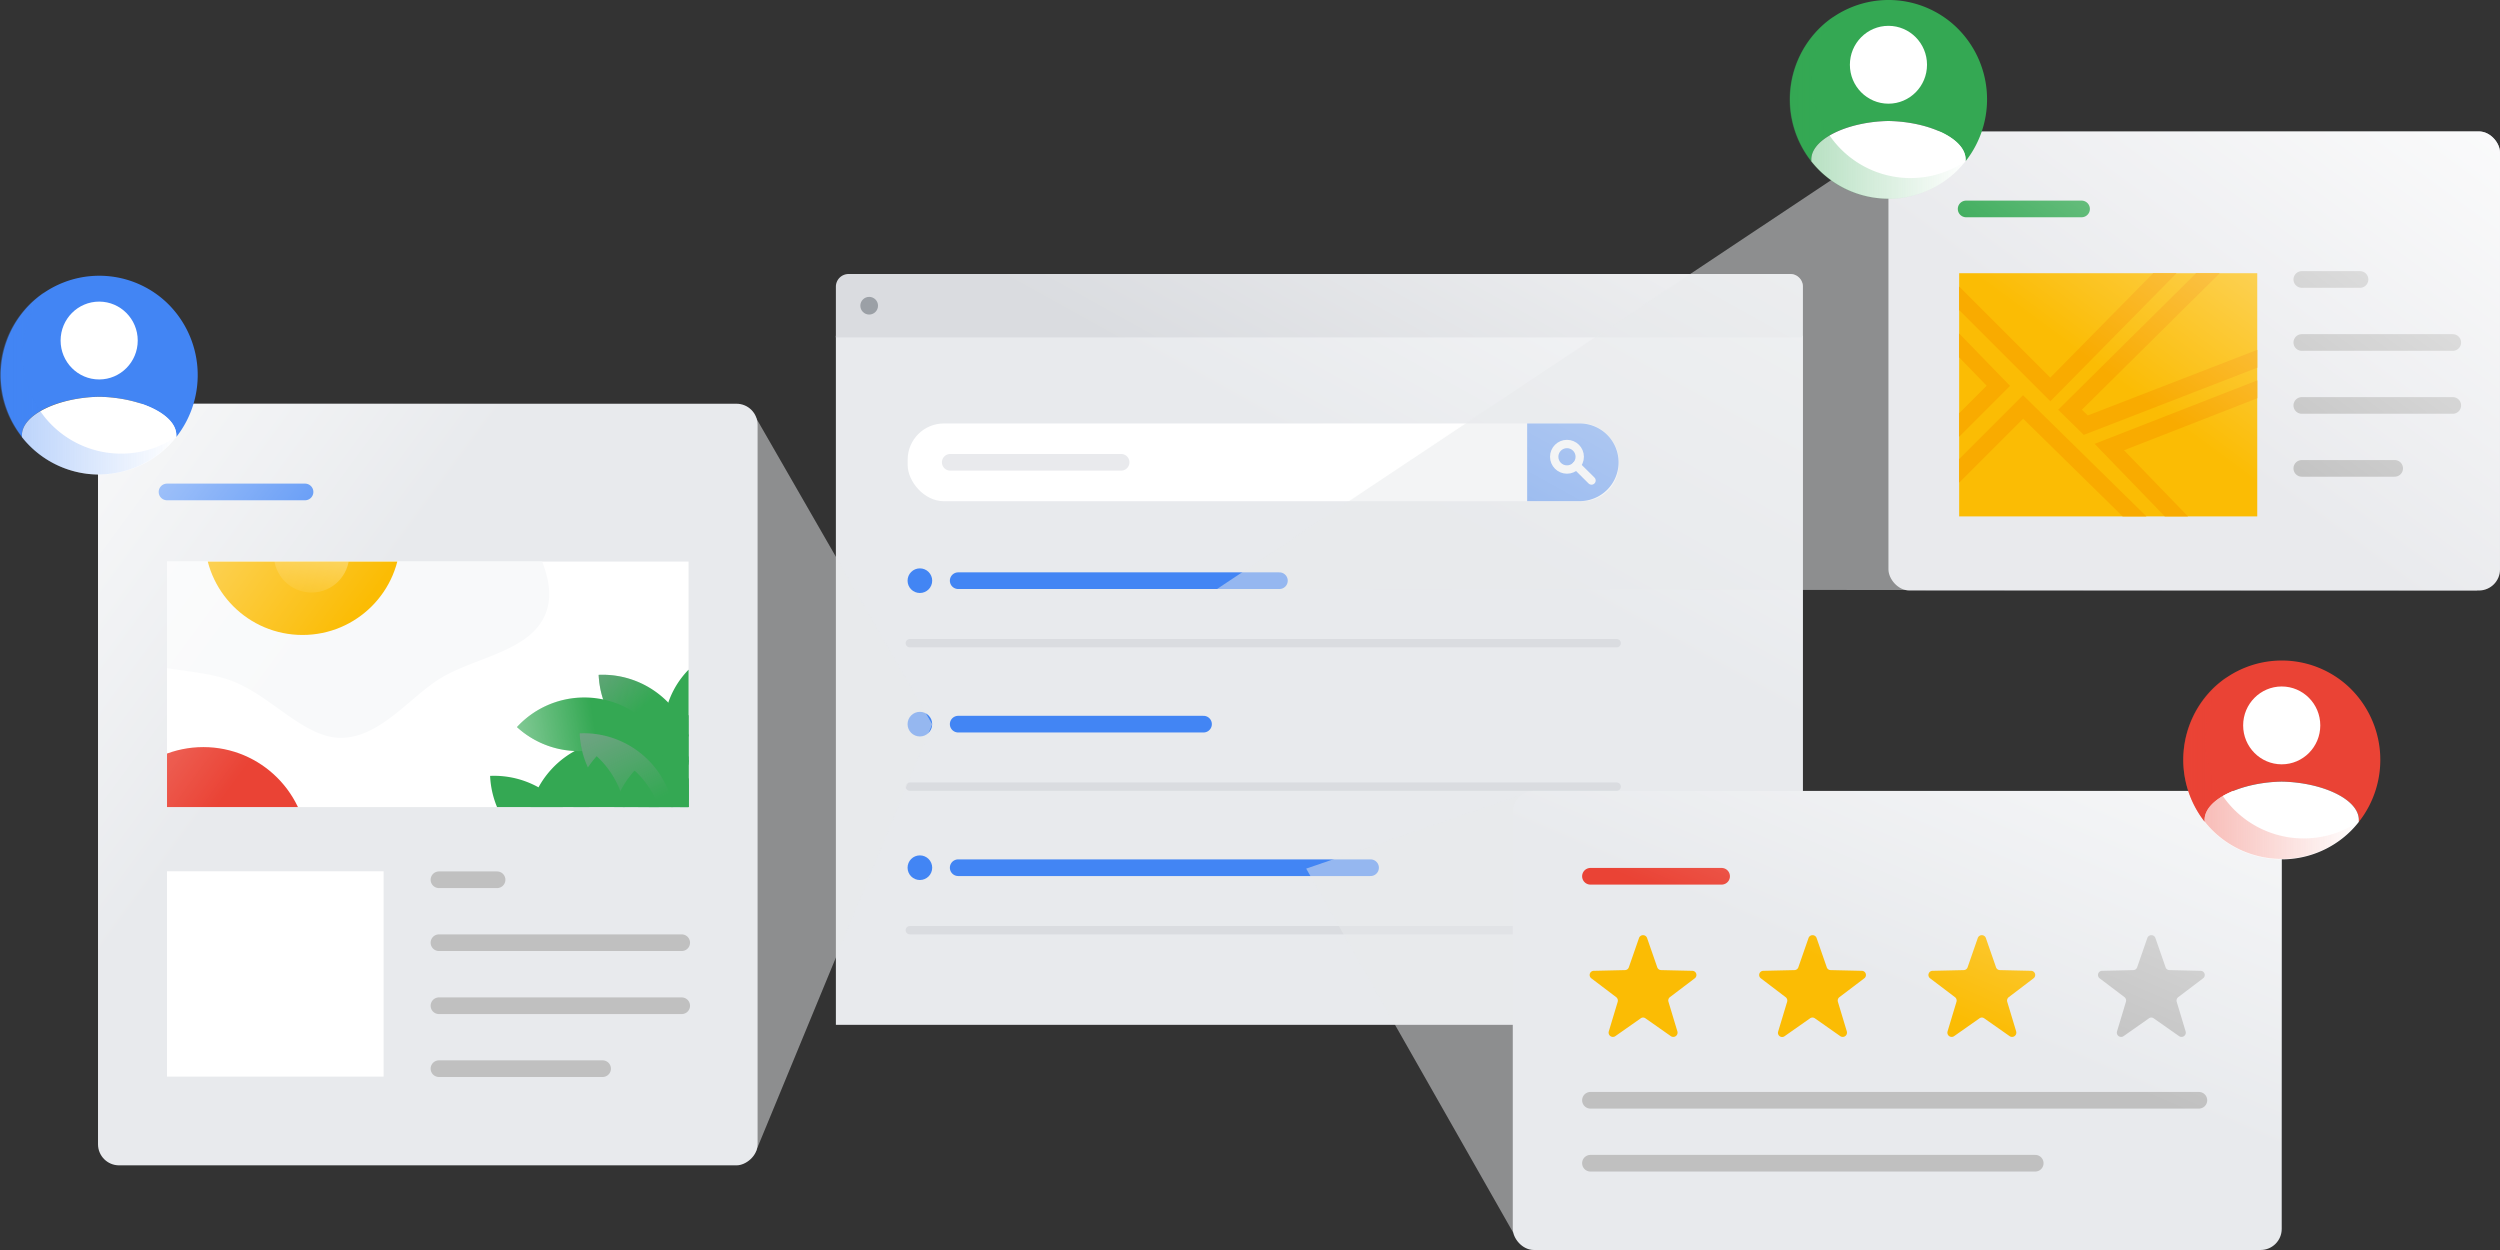 <svg xmlns="http://www.w3.org/2000/svg" xmlns:xlink="http://www.w3.org/1999/xlink" viewBox="0 0 300 149.999"><rect x="0" y="0" width="300" height="149.999" fill="#333333" stroke="none"/><defs><linearGradient id="a" x1="1.103" x2=".622" y1="-.342" y2=".334" gradientUnits="objectBoundingBox"><stop offset="0" stop-color="#fff"/><stop offset="1" stop-color="#fff" stop-opacity="0"/></linearGradient><linearGradient xlink:href="#a" id="d" x1="1.135" x2=".53" y1="-.385" y2=".458"/><linearGradient id="c" x1="1.151" x2=".209" y1="-.162" y2=".796" gradientUnits="objectBoundingBox"><stop offset="0" stop-color="#fff"/><stop offset=".78" stop-color="#fff" stop-opacity="0"/></linearGradient><linearGradient id="f" x1=".002" x2="1.002" y1=".5" y2=".5" gradientUnits="objectBoundingBox"><stop offset="0" stop-color="#34a853" stop-opacity=".4"/><stop offset="1" stop-color="#34a853" stop-opacity="0"/></linearGradient><linearGradient id="g" x2="1.001" y1=".502" y2=".502" gradientUnits="objectBoundingBox"><stop offset="0" stop-color="#ea4335" stop-opacity=".4"/><stop offset="1" stop-color="#ea4335" stop-opacity="0"/></linearGradient><linearGradient xlink:href="#a" id="i" x1="1.199" x2=".252" y1="-1.341" y2="1.152"/><linearGradient id="b" x1="-1.424" x2=".428" y1="-1.902" y2=".408" gradientUnits="objectBoundingBox"><stop offset=".54" stop-color="#9aa0a6"/><stop offset="1" stop-color="#9aa0a6" stop-opacity="0"/></linearGradient><linearGradient xlink:href="#a" id="j" x1="-1.109" x2=".609" y1="-.801" y2=".584"/><linearGradient xlink:href="#b" id="k" x1="-.913" x2=".653" y1="-2.602" y2=".835"/><linearGradient xlink:href="#a" id="l" x1="-.127" x2=".456" y1="-1.226" y2=".378"/><linearGradient xlink:href="#b" id="m" x1="-1.842" x2=".621" y1="-.562" y2=".554"/><linearGradient xlink:href="#c" id="n" x1="1.095" x2=".518" y1="-.204" y2=".478"/><linearGradient id="o" x1=".003" x2="1.002" y1=".5" y2=".5" gradientUnits="objectBoundingBox"><stop offset="0" stop-color="#4285f4" stop-opacity=".4"/><stop offset="1" stop-color="#4285f4" stop-opacity="0"/></linearGradient><clipPath id="e"><path fill="none" d="M0 0h35.771v29.183H0z" data-name="Rectangle 661"/></clipPath><clipPath id="h"><path fill="none" d="M0 0h62.587v29.461H0z" data-name="Rectangle 666"/></clipPath></defs><g data-name="Group 700" transform="translate(-19.712 -19.987)"><path fill="#e8eaed" d="M120.018 60.272h116.045v82.695H120.018z" data-name="Rectangle 655"/><path fill="#dadce0" d="M121.55 52.869h112.981a1.521 1.521 0 0 1 1.521 1.521v6.085H120.018v-6.086a1.521 1.521 0 0 1 1.532-1.521Z" data-name="Path 1634"/><circle cx="1.061" cy="1.061" r="1.061" fill="#9ba0a6" data-name="Ellipse 247" transform="translate(122.953 55.612)"/><rect width="85.32" height="9.331" fill="#fff" data-name="Rectangle 656" rx="4.35" transform="translate(128.631 70.803)"/><path fill="#4285f4" d="M209.28 70.803h-6.31v9.32h6.31a4.66 4.66 0 1 0 0-9.32Z" data-name="Path 1635"/><circle cx="1.532" cy="1.532" r="1.532" fill="none" stroke="#fff" stroke-linecap="round" stroke-linejoin="round" data-name="Ellipse 248" transform="translate(206.216 73.267)"/><path fill="none" stroke="#fff" stroke-linecap="round" stroke-linejoin="round" d="m208.873 75.838 1.821 1.811" data-name="Line 191"/><path fill="none" stroke="#dadce0" stroke-linecap="round" stroke-miterlimit="10" d="M128.888 97.168h84.827" data-name="Line 192"/><path fill="none" stroke="#4285f4" stroke-linecap="round" stroke-miterlimit="10" stroke-width="2" d="M134.695 89.669h38.546" data-name="Line 193"/><path fill="none" stroke="#e9eaed" stroke-linecap="round" stroke-miterlimit="10" stroke-width="2" d="M133.741 75.463h20.505" data-name="Line 194"/><path fill="none" stroke="#dadce0" stroke-linecap="round" stroke-miterlimit="10" d="M128.888 114.384h84.827" data-name="Line 195"/><path fill="none" stroke="#4285f4" stroke-linecap="round" stroke-miterlimit="10" stroke-width="2" d="M134.695 106.885h29.44" data-name="Line 196"/><path fill="none" stroke="#dadce0" stroke-linecap="round" stroke-miterlimit="10" d="M128.888 131.611h84.827" data-name="Line 197"/><path fill="none" stroke="#4285f4" stroke-linecap="round" stroke-miterlimit="10" stroke-width="2" d="M134.695 124.112h49.484" data-name="Line 198"/><circle cx="1.478" cy="1.478" r="1.478" fill="#4285f4" data-name="Ellipse 249" transform="translate(128.62 88.191)"/><circle cx="1.478" cy="1.478" r="1.478" fill="#4285f4" data-name="Ellipse 250" transform="translate(128.62 105.407)"/><circle cx="1.478" cy="1.478" r="1.478" fill="#4285f4" data-name="Ellipse 251" transform="translate(128.62 122.633)"/><path fill="url(#a)" d="M227.853 50.68H114.872a1.521 1.521 0 0 0-1.532 1.52v88.566h116.045V52.2a1.521 1.521 0 0 0-1.532-1.521Z" data-name="Path 1636" transform="translate(6.678 2.189)"/><path fill="#e8eaed" d="m190.9 161.631-24.88-43.753 26.237-8.988Z" data-name="Path 1637" opacity=".5" style="mix-blend-mode:multiply;isolation:isolate" transform="translate(10.435 6.341)"/><rect width="92.273" height="55.087" fill="#e8eaed" data-name="Rectangle 657" rx="2.53" transform="translate(201.245 114.899)"/><path fill="#fbbc04" d="m216.6 142.185-3.053 2.143a.514.514 0 0 1-.782-.568l1.071-3.557a.525.525 0 0 0-.182-.557l-2.968-2.25a.5.5 0 0 1 .3-.911l3.717-.086a.493.493 0 0 0 .471-.343l1.221-3.514a.514.514 0 0 1 .964 0l1.221 3.514a.5.5 0 0 0 .471.343l3.717.086a.5.5 0 0 1 .3.911l-2.968 2.25a.5.5 0 0 0-.171.557L221 143.76a.514.514 0 0 1-.782.568l-3.053-2.143a.482.482 0 0 0-.568 0Z" data-name="Path 1638"/><path fill="#fbbc04" d="m236.92 142.185-3.053 2.143a.5.5 0 0 1-.771-.568l1.071-3.557a.514.514 0 0 0-.182-.557l-2.957-2.25a.5.5 0 0 1 .289-.911l3.728-.086a.5.5 0 0 0 .471-.343l1.221-3.514a.514.514 0 0 1 .964 0l1.221 3.514a.493.493 0 0 0 .471.343l3.717.086a.5.5 0 0 1 .3.911l-2.968 2.25a.514.514 0 0 0-.182.557l1.071 3.557a.514.514 0 0 1-.782.568l-3.053-2.143a.5.5 0 0 0-.579 0Z" data-name="Path 1639"/><path fill="#fbbc04" d="m257.253 142.185-3.053 2.143a.514.514 0 0 1-.782-.568l1.071-3.557a.514.514 0 0 0-.182-.557l-2.968-2.25a.5.5 0 0 1 .3-.911l3.717-.086a.493.493 0 0 0 .471-.343l1.221-3.514a.514.514 0 0 1 .964 0l1.221 3.514a.5.5 0 0 0 .471.343l3.717.086a.5.5 0 0 1 .3.911l-2.957 2.25a.514.514 0 0 0-.182.557l1.071 3.557a.514.514 0 0 1-.782.568l-3.053-2.143a.482.482 0 0 0-.568 0Z" data-name="Path 1640"/><path fill="silver" d="m277.588 142.185-3.053 2.143a.514.514 0 0 1-.782-.568l1.071-3.557a.525.525 0 0 0-.171-.557l-2.968-2.25a.5.5 0 0 1 .3-.911l3.717-.086a.5.5 0 0 0 .471-.343l1.221-3.514a.514.514 0 0 1 .964 0l1.221 3.514a.493.493 0 0 0 .471.343l3.717.086a.5.5 0 0 1 .3.911l-2.968 2.25a.525.525 0 0 0-.182.557l1.071 3.557a.514.514 0 0 1-.782.568l-3.053-2.143a.482.482 0 0 0-.568 0Z" data-name="Path 1641"/><path fill="none" stroke="#ea4335" stroke-linecap="round" stroke-linejoin="round" stroke-width="2" d="M210.566 125.14h15.738" data-name="Line 199"/><path fill="none" stroke="silver" stroke-linecap="round" stroke-linejoin="round" stroke-width="2" d="M210.566 152.02h73.011" data-name="Line 200"/><path fill="none" stroke="silver" stroke-linecap="round" stroke-linejoin="round" stroke-width="2" d="M210.566 159.573h53.373" data-name="Line 201"/><rect width="92.273" height="55.087" fill="url(#d)" data-name="Rectangle 658" rx="2.53" transform="translate(201.245 114.899)"/><path fill="#e8eaed" d="m307.284 89.767-151.324-.128 81.881-54.509Z" data-name="Path 1642" opacity=".5" style="mix-blend-mode:multiply;isolation:isolate" transform="translate(9.717 1.08)"/><rect width="73.385" height="55.087" fill="#e9eaed" data-name="Rectangle 659" rx="2.53" transform="translate(246.326 35.76)"/><path fill="none" stroke="#34a853" stroke-linecap="round" stroke-miterlimit="10" stroke-width="2" d="M255.647 45.059h13.852" data-name="Line 202"/><path fill="#fbbc04" d="M254.811 52.773h35.771v29.183h-35.771z" data-name="Rectangle 660"/><g fill="none" stroke="#f9ab00" stroke-linecap="round" stroke-miterlimit="10" stroke-width="2" clip-path="url(#e)" data-name="Group 698" transform="translate(254.811 52.773)"><path d="M29.097-4.478 10.938 13.949-1.768 1.243" data-name="Path 1643"/><path d="M34.368-4.478 13.306 16.381l1.886 1.853L41.064 8.217" data-name="Path 1644"/><path d="m-1.371 25.09 9.042-9.042 14.945 14.677" data-name="Path 1645"/><path d="m-1.371 7.253 6.074 6.257-5.421 5.421" data-name="Path 1646"/><path d="M40.175 12.213 18.02 20.859l8.806 9.106" data-name="Path 1647"/></g><path fill="none" stroke="silver" stroke-linecap="round" stroke-linejoin="round" stroke-width="2" d="M295.929 53.523h6.985" data-name="Line 203"/><path fill="none" stroke="silver" stroke-linecap="round" stroke-linejoin="round" stroke-width="2" d="M295.929 61.086h18.116" data-name="Line 204"/><path fill="none" stroke="silver" stroke-linecap="round" stroke-linejoin="round" stroke-width="2" d="M295.929 68.639h18.116" data-name="Line 205"/><path fill="none" stroke="silver" stroke-linecap="round" stroke-linejoin="round" stroke-width="2" d="M295.929 76.192h11.142" data-name="Line 206"/><rect width="73.385" height="55.087" fill="url(#c)" data-name="Rectangle 662" rx="2.53" transform="translate(246.326 35.76)"/><g data-name="shield security checkup yellow web 120dp-copy"><g data-name="PRIVACY Checkup 96dp" transform="translate(234.512 19.987)"><path fill="#34a853" d="M2.558 19.126c0-2.485 4.382-4.521 9.256-4.607 4.885.086 9.256 2.143 9.256 4.607v.225a12.009 12.009 0 0 0-1.211-16.188 11.785 11.785 0 0 0-16.07 0 12.02 12.02 0 0 0-1.221 16.188Z" data-name="Path 1648"/><path fill="#fff" d="M21.07 19.127c0-2.485-4.371-4.521-9.256-4.607-4.875.086-9.256 2.143-9.256 4.607v.225a11.784 11.784 0 0 0 16.5 2 11.378 11.378 0 0 0 1.993-2Z" data-name="Path 1649"/><ellipse cx="4.628" cy="4.671" fill="#fff" data-name="Ellipse 252" rx="4.628" ry="4.671" transform="translate(7.186 3.1)"/></g></g><path fill="url(#f)" d="M225.431 36.741a12.031 12.031 0 0 1 0-14.891 11.879 11.879 0 0 0-1.478 1.178 12.02 12.02 0 0 0-1.221 16.188 11.785 11.785 0 0 0 16.541 1.993 11.378 11.378 0 0 0 1.993-2 11.785 11.785 0 0 1-15.835-2.468Z" data-name="Path 1650" style="mix-blend-mode:multiply;isolation:isolate" transform="translate(14.296 .133)"/><g data-name="shield security checkup yellow web 120dp-copy"><g data-name="PRIVACY Checkup 96dp" transform="translate(281.712 99.254)"><path fill="#ea4335" d="M2.55 19.123c0-2.485 4.371-4.51 9.256-4.6 4.874.086 9.256 2.143 9.256 4.6v.236a12.031 12.031 0 0 0-1.211-16.2 11.785 11.785 0 0 0-16.07 0 12.042 12.042 0 0 0-1.211 16.2Z"/><path fill="#fff" d="M21.061 19.127c0-2.485-4.382-4.51-9.256-4.6-4.885.086-9.256 2.143-9.256 4.6v.236a11.785 11.785 0 0 0 16.509 2 11.441 11.441 0 0 0 2-2Z"/><ellipse cx="4.628" cy="4.671" fill="#fff" rx="4.628" ry="4.671" transform="translate(7.178 3.11)"/></g></g><path fill="url(#g)" d="M269.478 110.731a12.031 12.031 0 0 1 0-14.891 12.729 12.729 0 0 0-1.489 1.168 12.031 12.031 0 0 0-1.168 16.145 11.785 11.785 0 0 0 16.509 2 11.441 11.441 0 0 0 2-2 11.784 11.784 0 0 1-15.852-2.422Z" data-name="Path 1651" style="mix-blend-mode:multiply;isolation:isolate" transform="translate(17.441 5.41)"/><path fill="#e8eaed" d="m104.34 154.923 21.2-51.359-21.2-36.864Z" data-name="Path 1652" opacity=".5" style="mix-blend-mode:multiply;isolation:isolate" transform="translate(6.036 3.332)"/><rect width="91.394" height="79.149" fill="#e8eaed" data-name="Rectangle 663" rx="2.53" transform="rotate(-90 95.651 64.178)"/><path fill="#fff" d="M39.754 87.376h62.587v29.461H39.754z" data-name="Rectangle 664"/><path fill="#fff" d="M39.754 124.54h25.99v24.64h-25.99z" data-name="Rectangle 665"/><path fill="none" stroke="#4285f4" stroke-linecap="round" stroke-linejoin="round" stroke-width="2" d="M39.754 79.02h16.563" data-name="Line 207"/><g clip-path="url(#h)" data-name="Group 699" transform="translate(39.754 87.376)"><circle cx="12.545" cy="12.545" r="12.545" fill="#ea4335" data-name="Ellipse 253" transform="translate(-8.185 22.262)"/><path fill="#f8f9fa" d="M45.424 6.265c-1.768 4.392-8.056 5.164-12.213 7.5-3.846 2.143-7.4 7.328-12.32 7.392-4.414 0-8.292-4.917-12.856-6.749s-10.8-.921-13.927-4.017C-9.406 6.941-8.377.749-9.684-3.472c-1.393-4.553-5.357-9.46-3.632-13.852s8.046-5.153 12.2-7.5c3.857-2.143 7.4-7.328 12.331-7.392 4.414 0 8.292 4.907 12.856 6.739s10.788.932 13.927 4.028c3.514 3.45 2.485 9.642 3.782 13.863 1.405 4.551 5.412 9.46 3.644 13.851Z" data-name="Path 1653"/><circle cx="11.742" cy="11.742" r="11.742" fill="#fbbc04" data-name="Ellipse 254" transform="translate(4.521 -14.677)"/><circle cx="4.521" cy="4.521" r="4.521" fill="url(#i)" data-name="Ellipse 255" transform="translate(12.824 -5.324)"/><path fill="#34a853" d="M59.673 21.641a10.5 10.5 0 0 1 9.524-11.785 10.5 10.5 0 0 1-9.524 11.785Z" data-name="Path 1654"/><path fill="#34a853" d="M51.799 13.595a10.96 10.96 0 0 1 11.426 10.473A10.96 10.96 0 0 1 51.799 13.595Z" data-name="Path 1655"/><path fill="url(#b)" d="M0 0a10.96 10.96 0 0 1 10.96 10.96A10.96 10.96 0 0 1 0 0Z" data-name="Path 1656" style="mix-blend-mode:multiply;isolation:isolate" transform="rotate(-2.49 338.676 -1184.928)"/><path fill="#34a853" d="M60.074 37.098a10.961 10.961 0 0 1-.669-15.486A10.961 10.961 0 0 1 60.074 37.098Z" data-name="Path 1657"/><path fill="#34a853" d="M72.624 20.997a10.961 10.961 0 0 1-15.486.669A10.961 10.961 0 0 1 72.624 20.997Z" data-name="Path 1658"/><path fill="#34a853" d="M59.48 24.36c5.549-2.614 9.985-.332 12.556 5.11-5.55 2.606-9.985.324-12.556-5.11Z" data-name="Path 1659"/><path fill="#34a853" d="M57.09 23.687a11 11 0 0 1 9.31 12.459 11.024 11.024 0 0 1-9.31-12.459Z" data-name="Path 1660"/><path fill="#34a853" d="M43.25 32.811a10.959 10.959 0 0 1 10.478-11.42A10.959 10.959 0 0 1 43.25 32.811Z" data-name="Path 1661"/><path fill="#34a853" d="M61.115 29.266a10.96 10.96 0 0 1-11.426-10.473A10.96 10.96 0 0 1 61.115 29.266Z" data-name="Path 1662"/><path fill="#34a853" d="M53.566 40.404a10.96 10.96 0 0 1-15.408 1.685A10.96 10.96 0 0 1 53.566 40.404Z" data-name="Path 1663"/><path fill="#34a853" d="M41.998 19.86a10.961 10.961 0 0 1 15.486-.669A10.961 10.961 0 0 1 41.998 19.86Z" data-name="Path 1664"/><path fill="url(#j)" d="M0 0a10.96 10.96 0 0 1 10.96 10.96A10.96 10.96 0 0 1 0 0Z" data-name="Path 1665" style="mix-blend-mode:overlay;isolation:isolate" transform="rotate(-47.47 43.577 -37.828)"/><path fill="#34a853" d="M67.177 45.936a10.96 10.96 0 0 1-11.425-10.463A10.96 10.96 0 0 1 67.177 45.947Z" data-name="Path 1666"/><path fill="#34a853" d="M57.637 32.739a10.713 10.713 0 0 1 13.809 6.61 10.713 10.713 0 0 1-13.809-6.61Z" data-name="Path 1667"/><path fill="#34a853" d="M41.201 37.708a10.961 10.961 0 0 1 15.464-.644A10.961 10.961 0 0 1 41.201 37.708Z" data-name="Path 1668"/><path fill="#34a853" d="M69.343 36.695a10.96 10.96 0 0 1-8.002-13.275A10.96 10.96 0 0 1 69.343 36.695Z" data-name="Path 1669"/><path fill="#34a853" d="M47.962 48.552a10.96 10.96 0 0 1-9.312-12.409 10.96 10.96 0 0 1 9.291 12.406L47.962 48.552Z" data-name="Path 1670"/><path fill="#34a853" d="M57.376 52.281a10.961 10.961 0 0 1-.669-15.486A10.961 10.961 0 0 1 57.376 52.281Z" data-name="Path 1671"/><path fill="#34a853" d="M49.514 20.609a10.96 10.96 0 0 1 11.426 10.473A10.96 10.96 0 0 1 49.514 20.609Z" data-name="Path 1672"/><path fill="url(#k)" d="M0 0a10.96 10.96 0 0 1 10.96 10.96A10.96 10.96 0 0 1 0 0Z" data-name="Path 1673" style="mix-blend-mode:multiply;isolation:isolate" transform="rotate(-2.49 498.903 -1128.851)"/><path fill="#34a853" d="M45.072 50.544a10.959 10.959 0 0 1 10.478-11.42A10.959 10.959 0 0 1 45.072 50.544Z" data-name="Path 1674"/><path fill="#34a853" d="M47.766 45.7A10.959 10.959 0 0 1 58.244 34.291 10.959 10.959 0 0 1 47.766 45.711l-0-.011Z" data-name="Path 1675"/><path fill="#34a853" d="M50.197 36.191a10.96 10.96 0 0 1-11.426-10.473A10.96 10.96 0 0 1 50.197 36.191Z" data-name="Path 1676"/><path fill="url(#l)" d="M0 0a10.96 10.96 0 0 1 10.96 10.96A10.96 10.96 0 0 1 0 0Z" data-name="Path 1677" style="mix-blend-mode:overlay;isolation:isolate" transform="rotate(177.51 24.705 18.641)"/><path fill="#34a853" d="M56.113 25.082a10.961 10.961 0 0 1 .669 15.486A10.961 10.961 0 0 1 56.113 25.082Z" data-name="Path 1678"/><path fill="#34a853" d="M51.545 23.345a10.961 10.961 0 0 1 .698 15.485 10.961 10.961 0 0 1-.669-15.486Z" data-name="Path 1679"/><path fill="url(#m)" d="M0 0a10.96 10.96 0 0 1 10.96 10.96A10.96 10.96 0 0 1 0 0Z" data-name="Path 1680" style="mix-blend-mode:multiply;isolation:isolate" transform="rotate(132.53 31.694 26.465)"/><path fill="#34a853" d="M82.61 34.207c0 7.06-3.589 12.792-10.649 12.792a12.792 12.792 0 0 1 0-25.572c7.06-.001 10.649 5.72 10.649 12.78Z" data-name="Path 1681"/></g><path fill="none" stroke="silver" stroke-linecap="round" stroke-linejoin="round" stroke-width="2" d="M72.387 125.558h6.974" data-name="Line 208"/><path fill="none" stroke="silver" stroke-linecap="round" stroke-linejoin="round" stroke-width="2" d="M72.387 133.111h29.129" data-name="Line 209"/><path fill="none" stroke="silver" stroke-linecap="round" stroke-linejoin="round" stroke-width="2" d="M72.387 140.675h29.129" data-name="Line 210"/><path fill="none" stroke="silver" stroke-linecap="round" stroke-linejoin="round" stroke-width="2" d="M72.387 148.227h19.637" data-name="Line 211"/><rect width="91.394" height="79.149" fill="url(#n)" data-name="Rectangle 667" rx="2.53" transform="rotate(-90 95.651 64.178)"/><g data-name="shield security checkup yellow web 120dp-copy"><g data-name="PRIVACY Checkup 96dp" transform="translate(19.804 53.08)"><path fill="#4285f4" d="M2.541 19.123c0-2.5 4.382-4.521 9.267-4.607 4.875.086 9.256 2.143 9.256 4.607v.225A12.031 12.031 0 0 0 19.853 3.16a11.785 11.785 0 0 0-16.07 0 12.02 12.02 0 0 0-1.211 16.188Z" data-name="Shape-3"/><path fill="#fff" d="M21.064 19.127c0-2.5-4.382-4.521-9.256-4.607-4.885.086-9.267 2.143-9.267 4.607v.225a11.785 11.785 0 0 0 16.52 2 11.441 11.441 0 0 0 2-2Z" data-name="Shape-4"/><ellipse cx="4.628" cy="4.671" fill="#fff" data-name="Oval" rx="4.628" ry="4.671" transform="translate(7.18 3.1)"/></g></g><path fill="url(#o)" d="M25.013 67.621a12.02 12.02 0 0 1 0-14.891A11.945 11.945 0 0 0 22.3 70.085a11.785 11.785 0 0 0 16.52 2 11.442 11.442 0 0 0 2-2 11.785 11.785 0 0 1-15.813-2.464Z" data-name="Path 1682" style="mix-blend-mode:multiply;isolation:isolate" transform="translate(0 2.335)"/></g></svg>